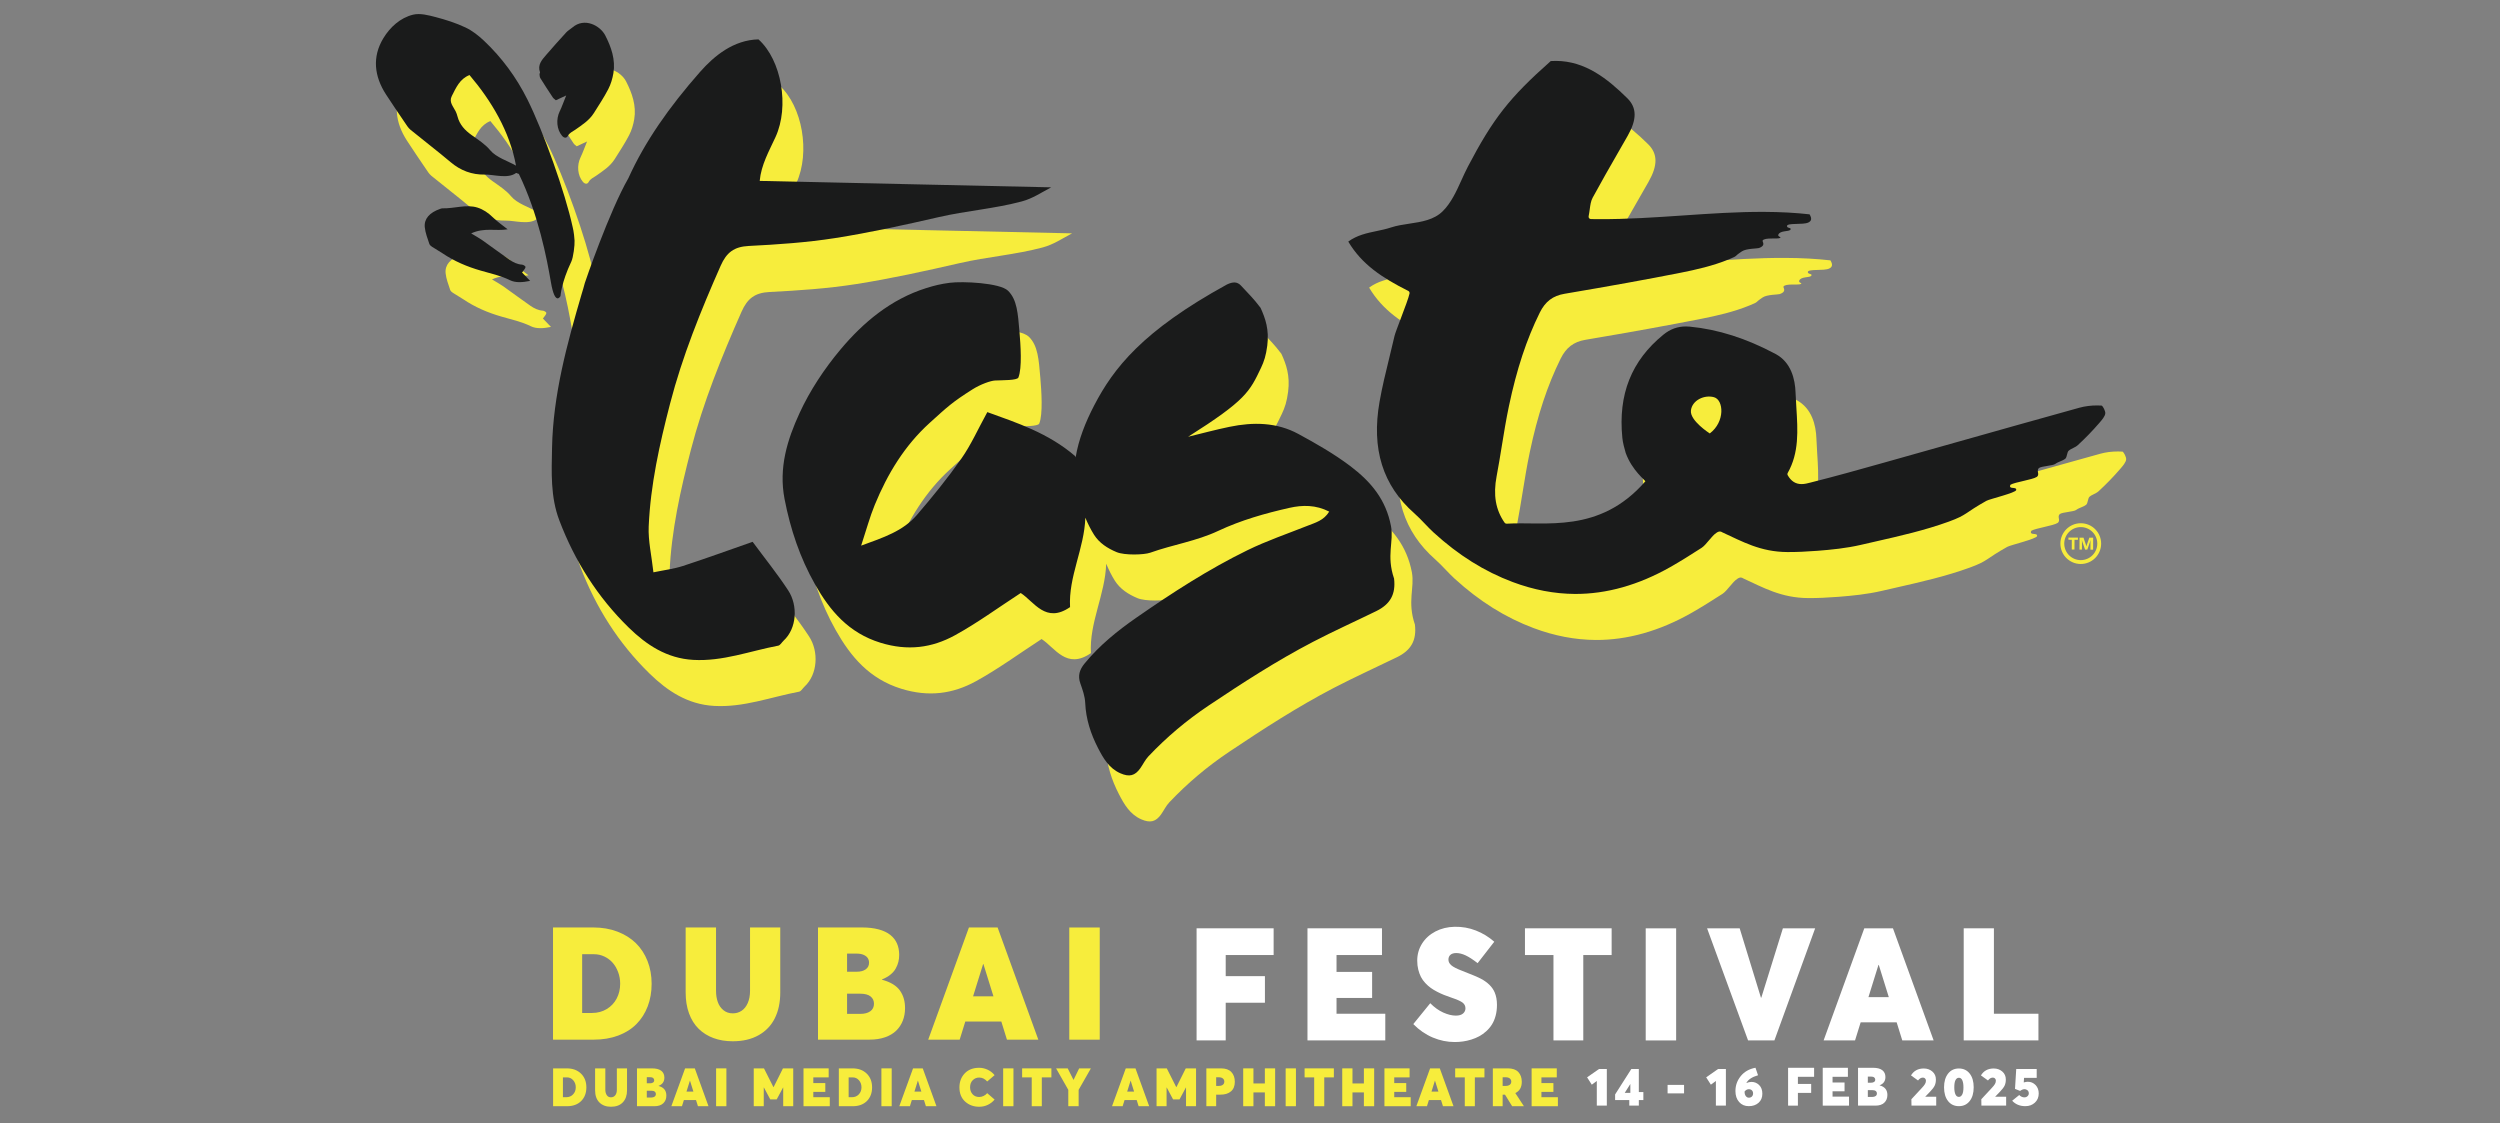 <?xml version="1.0" encoding="UTF-8" standalone="no"?>
<!DOCTYPE svg PUBLIC "-//W3C//DTD SVG 1.1//EN" "http://www.w3.org/Graphics/SVG/1.1/DTD/svg11.dtd">
<svg width="100%" height="100%" viewBox="0 0 207 93" version="1.1" xmlns="http://www.w3.org/2000/svg" xmlns:xlink="http://www.w3.org/1999/xlink" xml:space="preserve" xmlns:serif="http://www.serif.com/" style="fill-rule:evenodd;clip-rule:evenodd;stroke-linejoin:round;stroke-miterlimit:2;">
    <rect x="0" y="0" width="207" height="93" fill="#808080" stroke="none"/>
    <g>
        <g transform="matrix(0.125,0,0,0.125,116.902,47.872)">
            <path d="M0,-3.971C-3.333,-21.319 -12.903,-33.16 -27.197,-43.928C-37.844,-51.948 -49.591,-58.639 -61.338,-65.024C-75.713,-72.832 -91.331,-73 -107.005,-69.754C-116.194,-67.854 -125.268,-65.39 -134.393,-63.179C-96.137,-87.375 -93.632,-93.01 -86.086,-108.874C-84.127,-112.992 -82.789,-116.999 -81.96,-123.563C-80.625,-134.109 -83.167,-141.485 -86.399,-148.576C-91.37,-155.137 -93.671,-157.121 -99.255,-163.187C-101.855,-166.011 -104.665,-165.905 -108.609,-164.079C-164.693,-133.294 -183.796,-108.558 -196.553,-84.059C-202.347,-72.931 -206.982,-61.324 -208.899,-49.524C-209.104,-50.067 -209.229,-50.38 -209.229,-50.38C-226.989,-65.625 -247.636,-72.367 -267.394,-79.505C-273.616,-68.181 -278.208,-57.791 -284.607,-48.669C-293.707,-35.691 -303.76,-23.32 -314.11,-11.296C-323.235,-0.691 -336.16,3.544 -350.978,8.946C-347.476,-1.659 -345.237,-10.098 -341.943,-18.1C-333.496,-38.605 -322.28,-57.232 -305.554,-72.388C-293.536,-83.276 -290.577,-86.102 -277.271,-94.538C-271.866,-97.967 -265.174,-100.298 -262.289,-100.438C-257.178,-100.69 -247.617,-100.447 -246.811,-102.434C-244.292,-108.636 -245.364,-124.199 -246.108,-132.819C-247.141,-144.798 -247.647,-153.998 -253.707,-159.926C-259.039,-165.144 -283.857,-166.28 -292.357,-165.16C-298.126,-164.399 -302.366,-163.397 -308.017,-161.612C-331.285,-154.267 -349.667,-138.895 -364.729,-120.896C-375.351,-108.202 -384.839,-93.922 -391.744,-78.929C-399.872,-61.27 -405.713,-42.655 -401.71,-21.949C-397.842,-1.939 -391.486,16.965 -381.609,34.444C-371.689,52.005 -359.341,66.746 -338.103,73.285C-320.12,78.821 -304.138,76.708 -288.822,68.305C-273.929,60.133 -260.125,49.978 -245.271,40.325C-236.427,46.004 -228.789,60.854 -212.594,49.659C-213.73,29.428 -203.111,10.813 -202.476,-9.575C-200.794,-5.555 -198.86,-1.657 -196.69,1.761C-193.262,7.163 -187.894,10.687 -181.736,13.248C-176.401,15.465 -163.526,15.058 -159.529,13.634C-144.337,8.218 -129.03,6.012 -114.456,-0.825C-99.28,-7.943 -83.433,-12.435 -67.292,-16.082C-58.688,-18.027 -49.823,-18.156 -40.931,-13.596C-44.553,-7.674 -50.103,-6.294 -55.262,-4.24C-68.57,1.053 -82.212,5.685 -95.048,11.955C-120.916,24.589 -145.067,40.255 -168.682,56.662C-181.274,65.408 -193.189,75.059 -202.999,87.052C-206.308,91.096 -207.595,95.116 -205.768,100.249C-204.287,104.414 -202.739,108.792 -202.554,113.133C-202.095,123.849 -198.871,133.696 -194.068,143.022C-190.592,149.767 -186.751,156.488 -179.178,159.773C-173.331,162.309 -169.614,161.436 -166.048,156.389C-164.223,153.806 -162.857,150.817 -160.713,148.552C-148.689,135.832 -135.417,124.653 -120.807,114.879C-98.342,99.846 -75.68,85.172 -51.696,72.685C-37.925,65.517 -23.746,59.138 -9.791,52.318C-0.417,47.733 3.233,41.097 2.029,30.766C-3.199,15.412 1.965,6.254 0,-3.971" style="fill:rgb(247,237,60);fill-rule:nonzero;"/>
        </g>
        <g transform="matrix(0.125,0,0,0.125,173.009,20.721)">
            <path d="M0,163.303C1.962,161.634 4.26,161.271 6.126,159.546C11.173,154.895 15.875,150.041 20.219,145.006L20.46,144.729C22.094,142.84 24.129,140.486 24.292,138.527C24.42,137.01 22.794,133.914 21.968,133.388C20.989,133.326 19.998,133.29 19.001,133.284C14.89,133.265 10.815,133.78 7.215,134.776C-20.144,142.359 -47.926,150.2 -74.795,157.785C-89.193,161.853 -103.593,165.916 -117.997,169.961L-123.396,171.481C-138.625,175.76 -154.371,180.191 -169.978,184.107L-171,184.372C-172.816,184.849 -174.876,185.392 -176.973,185.38C-180.866,185.361 -183.844,183.449 -186.069,179.531C-186.34,179.058 -186.34,178.476 -186.072,177.999C-178.47,164.565 -179.385,149.969 -180.356,134.513C-180.561,131.252 -180.773,127.882 -180.894,124.566C-181.202,116.04 -183.743,104.716 -194.119,99.191C-213.582,88.829 -232.145,82.909 -250.864,81.09C-251.731,81.006 -252.591,80.961 -253.422,80.956C-258.983,80.928 -263.901,82.719 -268.46,86.428C-289.592,103.63 -298.476,125.971 -295.618,154.73C-295.285,158.091 -294.331,161.444 -293.41,164.685C-289.153,176.55 -280.003,183.195 -280.395,183.575C-310.828,218.601 -346.964,210.028 -372.238,211.612C-372.275,211.617 -372.309,211.615 -372.345,211.615C-372.846,211.615 -373.319,211.368 -373.607,210.951C-379.574,202.395 -381.253,192.607 -378.892,180.149C-377.638,173.544 -376.538,166.782 -375.477,160.243C-374.061,151.528 -372.597,142.515 -370.741,133.718C-365.58,109.208 -359.078,89.521 -350.284,71.75C-346.676,64.47 -341.66,60.644 -334.014,59.345C-302.884,54.067 -279.119,49.759 -256.954,45.376C-247.088,43.425 -235.587,40.848 -225.086,36.521C-218.394,33.763 -222.485,35.216 -216.403,31.202C-213.484,29.277 -206.266,29.414 -205.144,29.028C-200.142,27.309 -203.145,24.732 -202.678,24.032C-201.228,21.87 -192.991,23.223 -191.208,22.372C-189.811,21.705 -192.865,21.602 -192.296,20.169C-191.132,17.225 -185.263,18.33 -184.264,16.847C-183.284,15.397 -186.715,16.058 -186.578,14.378C-186.114,12.181 -175.99,13.822 -172.413,12.111C-171.431,11.641 -170.832,11.031 -170.636,10.291C-170.39,9.357 -170.723,8.122 -171.604,6.693C-180.896,5.654 -190.69,5.122 -201.505,5.069C-219.312,4.98 -237.639,6.234 -255.364,7.443C-273.641,8.694 -292.537,9.984 -311.466,9.892C-313.128,9.883 -314.791,9.864 -316.456,9.832C-316.915,9.824 -317.349,9.615 -317.637,9.253C-317.926,8.898 -318.041,8.428 -317.951,7.977C-317.612,6.292 -317.405,4.761 -317.204,3.286C-316.806,0.372 -316.462,-2.143 -315.278,-4.33C-309.733,-14.565 -303.841,-24.823 -298.143,-34.743C-296.127,-38.253 -294.112,-41.759 -292.108,-45.275C-285.861,-56.23 -285.942,-63.935 -292.372,-70.258C-305.347,-83.018 -320.042,-94.841 -339.542,-94.939C-340.692,-94.944 -341.865,-94.908 -343.035,-94.836C-370.399,-70.613 -381.24,-56.773 -397.994,-24.764C-399.472,-21.937 -400.849,-18.892 -402.184,-15.951C-405.542,-8.537 -409.016,-0.868 -414.622,4.666C-420.466,10.438 -428.712,11.674 -436.689,12.875C-440.806,13.493 -445.066,14.132 -448.858,15.394C-451.968,16.43 -455.246,17.118 -458.419,17.779C-464.782,19.109 -471.351,20.483 -477.164,24.748C-468.241,39.792 -454.79,48.724 -437.411,57.425C-436.792,57.736 -436.451,58.422 -436.583,59.105C-437.089,61.747 -439.793,68.881 -442.407,75.781C-444.26,80.676 -446.177,85.734 -446.51,87.2C-447.61,92.017 -448.805,96.896 -449.961,101.612C-452.301,111.164 -454.722,121.042 -456.443,130.849C-461.927,162.088 -454.364,186.287 -433.322,204.824C-430.906,206.951 -428.662,209.303 -426.49,211.575C-424.583,213.571 -422.613,215.637 -420.567,217.506C-404.109,232.52 -386.989,243.24 -368.225,250.273C-354.479,255.432 -340.608,258.079 -326.997,258.147C-306.167,258.247 -284.955,252.28 -263.951,240.402C-256.926,236.43 -250.24,232.161 -243.161,227.641C-239.948,225.589 -236.519,219.675 -233.23,217.626C-232.979,217.47 -231.271,216.023 -229.401,217.338C-216.157,223.401 -204.203,230.311 -186.295,230.398C-180.326,230.429 -173.969,230.163 -166.292,229.564C-157.083,228.845 -147.24,227.87 -137.659,225.649C-134.471,224.907 -131.275,224.182 -128.078,223.454C-111.87,219.771 -95.11,215.964 -79.397,210.248C-66.922,205.711 -69.013,204.586 -54.442,196.455C-52.267,195.24 -35.009,191.18 -34.721,189.319C-34.32,186.735 -40.15,189.29 -38.519,185.809C-35.619,184.093 -23.937,182.464 -21.168,180.658C-18.672,179.03 -21.854,176.34 -19.461,174.638C-17.866,173.502 -10.393,173.197 -8.842,172.027C-6.81,170.495 -4.106,170.115 -2.158,168.531C-1.058,167.632 -1.072,164.215 0,163.303M-237.695,151.838C-237.695,151.838 -250.993,143.394 -250.192,136.613C-249.392,129.83 -241.25,126.03 -234.865,127.84C-228.484,129.649 -227.434,144.057 -237.695,151.838" style="fill:rgb(247,237,60);fill-rule:nonzero;"/>
        </g>
        <g transform="matrix(0.125,0,0,0.125,64.045,16.987)">
            <path d="M0,253.492C-16.276,259.171 -31.161,264.612 -46.224,269.502C-52.295,271.474 -58.758,272.242 -65.716,273.7C-66.975,262.339 -69.251,252.804 -68.848,243.38C-67.675,215.74 -61.629,188.778 -54.725,162.104C-46.554,130.539 -34.332,100.405 -21.168,70.599C-17.286,61.805 -12.273,58.002 -2.586,57.517C16.555,56.56 35.784,55.251 54.696,52.284C77.784,48.656 100.679,43.596 123.477,38.362C141.602,34.203 160.184,32.856 178.276,28.02C185.478,26.092 191.115,22.179 197.776,18.682C133.701,17.266 69.628,15.853 4.683,14.42C5.659,3.767 10.896,-5.349 15.159,-14.624C24.479,-34.894 19.156,-65.607 3.871,-79.326C-12.542,-78.941 -25.291,-68.615 -34.914,-57.68C-55.292,-34.516 -71.316,-11.713 -82.333,12.693C-94.855,34.357 -111.008,81.409 -111.17,82.097C-111.741,84.524 -112.547,86.895 -113.247,89.294C-123.001,122.62 -132.173,156.123 -132.867,191.124C-133.186,207.276 -134.003,223.61 -128.039,239.309C-117.775,266.336 -102.62,290.278 -82.002,310.363C-70.326,321.743 -56.919,330.7 -39.344,331.702C-19.732,332.818 -1.733,325.802 16.956,322.278C18.305,322.023 19.31,320.069 20.519,318.956C29.279,310.884 30.13,295.738 23.592,285.726C16.398,274.724 8.091,264.447 0,253.492" style="fill:rgb(247,237,60);fill-rule:nonzero;"/>
        </g>
        <g transform="matrix(0.125,0,0,0.125,48.136,5.766)">
            <path d="M0,180.458C0,180.458 0.518,171.595 7.193,157.592C8.486,154.876 9.494,146.709 9.315,143.729C8.982,138.086 8.061,134.794 8.061,134.794C3.166,112.011 -11.503,71.049 -21.91,50.248C-29.24,35.593 -38.785,22.592 -50.66,11.371C-54.321,7.914 -58.486,4.643 -63,2.523C-69.259,-0.413 -75.962,-2.567 -82.668,-4.317C-87.511,-5.579 -93.005,-7.04 -97.606,-5.93C-106.157,-3.866 -112.914,2.411 -117.308,9.627C-124.84,22.001 -123.407,34.887 -115.55,46.979C-111.514,53.189 -107.349,59.313 -103.185,65.44C-102.018,67.158 -100.903,69.045 -99.333,70.333C-90.55,77.54 -81.485,84.405 -72.813,91.741C-66.169,97.358 -58.702,100.169 -50.112,100.001C-44.287,99.889 -34.958,102.996 -29.5,98.99C-29.111,98.705 -28.722,99.371 -27.594,99.531C-14.588,126.406 -9.035,155.635 -6.334,171.373C-3.568,187.498 0,180.458 0,180.458M-46.546,83.891C-49.86,79.868 -54.559,76.91 -58.886,73.823C-63.345,70.641 -66.838,66.918 -68.229,61.485C-68.515,60.371 -68.893,59.26 -69.388,58.225C-70.938,54.972 -74.073,52.03 -72.007,47.991C-69.206,42.52 -66.782,36.622 -60.269,34.072C-45.771,51.121 -33.637,71.413 -29.47,94.059C-34.698,91.087 -42.65,88.618 -46.546,83.891" style="fill:rgb(247,237,60);fill-rule:nonzero;"/>
        </g>
        <g transform="matrix(0.125,0,0,0.125,46.398,10.534)">
            <path d="M0,-4.575C0.081,-3.707 0.115,-2.717 0.551,-2.016C3.224,2.277 5.978,6.529 8.78,10.74C9.27,11.48 10.106,11.981 10.832,12.633C12.97,11.64 14.923,10.73 17.672,9.45C16.009,13.557 14.862,16.879 13.345,20.025C10.832,25.228 11.372,31.948 14.904,36.147C16.194,37.681 17.846,37.938 18.75,36.259C19.892,34.131 21.856,33.432 23.586,32.217C28.154,29.012 32.932,25.984 35.997,21.128C39.299,15.894 42.722,10.707 45.566,5.227C47.248,1.981 48.34,-1.722 48.941,-5.345C50.431,-14.299 47.495,-22.625 43.545,-30.325C40.248,-36.754 29.819,-42.513 21.75,-35.558C20.46,-34.445 18.89,-33.616 17.753,-32.377C13.219,-27.436 8.741,-22.446 4.369,-17.363C1.573,-14.116 -1.444,-10.847 0.316,-5.913C0.445,-5.554 -0.042,-5.012 0,-4.575" style="fill:rgb(247,237,60);fill-rule:nonzero;"/>
        </g>
        <g transform="matrix(0.125,0,0,0.125,45.239,22.018)">
            <path d="M0,31.268C0.087,30.655 -1.399,29.706 -2.357,29.639C-5.553,29.415 -8.156,28.066 -10.538,26.42C-16.617,22.222 -22.509,17.766 -28.549,13.509C-30.754,11.958 -33.159,10.673 -36.005,8.944C-27.183,4.874 -19.831,7.553 -11.836,6.246C-15.198,3.556 -18.719,1.155 -21.739,-1.795C-24.687,-4.675 -27.975,-6.946 -31.936,-8.185C-39.21,-10.463 -47.428,-7.416 -55.077,-7.657C-55.561,-7.67 -56.11,-7.441 -56.619,-7.264C-63.533,-4.877 -67.294,-0.715 -66.734,4.861C-66.345,8.714 -64.882,12.252 -63.729,15.846C-63.451,16.711 -62.601,17.374 -61.836,17.881C-59.611,19.347 -57.238,20.607 -55.029,22.099C-47.291,27.332 -38.673,31.022 -29.515,33.636C-23.019,35.489 -16.399,36.95 -10.375,39.914C-6.687,41.731 -2.169,41.467 3.056,40.41C0.829,38.092 -0.871,36.323 -2.287,34.851C-1.333,33.456 -0.151,32.334 0,31.268" style="fill:rgb(247,237,60);fill-rule:nonzero;"/>
        </g>
        <g transform="matrix(0.125,0,0,0.125,172.296,46.701)">
            <path d="M0,-27.019C-7.472,-27.057 -13.53,-21.032 -13.565,-13.587C-13.604,-6.135 -7.603,-0.075 -0.17,-0.019C7.338,0.038 13.393,-6.028 13.431,-13.454C13.47,-20.846 7.51,-26.981 0,-27.019M-0.126,-2.579C-6.203,-2.617 -11.039,-7.577 -11.009,-13.577C-10.979,-19.549 -6.124,-24.493 -0.011,-24.459C6.047,-24.429 10.905,-19.503 10.872,-13.464C10.839,-7.39 5.894,-2.551 -0.126,-2.579" style="fill:rgb(247,237,60);fill-rule:nonzero;"/>
        </g>
        <g transform="matrix(0.125,0,0,0.125,172.998,45.506)">
            <path d="M0,-7.88C-0.005,-7.877 -0.008,-7.871 -0.024,-7.858C-0.044,-7.806 -0.068,-7.743 -0.09,-7.68C-0.46,-6.625 -0.83,-5.57 -1.2,-4.515C-1.354,-4.079 -1.512,-3.644 -1.658,-3.205C-1.759,-2.899 -1.841,-2.583 -1.932,-2.272C-1.94,-2.241 -1.942,-2.214 -1.954,-2.189C-1.964,-2.159 -1.951,-2.117 -2.005,-2.104C-2.014,-2.132 -2.025,-2.156 -2.027,-2.184C-2.088,-2.545 -2.181,-2.896 -2.299,-3.241C-2.501,-3.841 -2.707,-4.442 -2.91,-5.041C-3.214,-5.943 -3.521,-6.847 -3.828,-7.748C-3.844,-7.801 -3.852,-7.86 -3.904,-7.901C-3.904,-7.901 -3.956,-7.91 -3.984,-7.91C-4.784,-7.913 -5.584,-7.918 -6.384,-7.921C-6.414,-7.921 -6.447,-7.913 -6.491,-7.907C-6.491,-7.825 -6.496,-7.754 -6.496,-7.68C-6.507,-5.203 -6.521,-2.724 -6.532,-0.246C-6.532,-0.202 -6.535,-0.156 -6.532,-0.109C-6.529,-0.079 -6.521,-0.046 -6.516,-0.008C-5.989,-0.005 -5.472,-0.003 -4.932,0C-4.929,-0.082 -4.923,-0.143 -4.923,-0.205C-4.918,-1.633 -4.91,-3.058 -4.904,-4.485C-4.901,-4.663 -4.904,-4.841 -4.91,-5.017C-4.923,-5.428 -4.943,-5.839 -4.959,-6.25C-4.959,-6.282 -4.962,-6.318 -4.959,-6.351C-4.959,-6.37 -4.965,-6.401 -4.916,-6.395C-4.896,-6.302 -4.874,-6.2 -4.855,-6.102C-4.795,-5.812 -4.746,-5.518 -4.647,-5.238C-4.466,-4.727 -4.288,-4.214 -4.11,-3.701C-3.702,-2.531 -3.293,-1.364 -2.888,-0.197C-2.863,-0.126 -2.835,-0.06 -2.811,0.003C-2.641,0.022 -1.499,0.025 -1.356,0.009C-1.342,-0.025 -1.323,-0.06 -1.31,-0.096C-1.247,-0.279 -1.181,-0.463 -1.115,-0.647C-0.633,-2.027 -0.145,-3.411 0.337,-4.797C0.447,-5.115 0.57,-5.428 0.647,-5.756C0.688,-5.94 0.726,-6.126 0.765,-6.31C0.773,-6.337 0.773,-6.367 0.819,-6.37C0.819,-6.334 0.822,-6.302 0.819,-6.272C0.781,-5.765 0.756,-5.255 0.753,-4.748C0.748,-3.235 0.74,-1.723 0.732,-0.211C0.732,-0.164 0.729,-0.117 0.732,-0.071C0.734,-0.041 0.746,-0.008 0.751,0.025C0.787,0.027 0.844,0.033 0.844,0.033C1.356,0.036 1.872,0.039 2.384,0.041C2.384,0.041 2.45,0.03 2.491,0.022C2.491,-0.052 2.491,-0.12 2.494,-0.189C2.504,-2.671 2.518,-5.153 2.529,-7.639C2.529,-7.683 2.532,-7.73 2.529,-7.776C2.526,-7.806 2.516,-7.836 2.507,-7.871C2.472,-7.874 2.414,-7.877 2.414,-7.877C1.614,-7.88 0.816,-7.883 0.011,-7.886L0,-7.88Z" style="fill:rgb(247,237,60);fill-rule:nonzero;"/>
        </g>
        <g transform="matrix(0.125,0,0,0.125,172.024,45.499)">
            <path d="M0,-7.874C-1.946,-7.882 -3.891,-7.894 -5.839,-7.904L-5.957,-7.904C-5.99,-7.901 -6.022,-7.894 -6.053,-7.891C-6.058,-7.863 -6.066,-7.847 -6.066,-7.83C-6.069,-7.397 -6.072,-6.962 -6.072,-6.531C-6.072,-6.507 -6.061,-6.487 -6.053,-6.46C-5.987,-6.457 -5.924,-6.455 -5.864,-6.455C-5.253,-6.452 -4.642,-6.449 -4.031,-6.446C-3.97,-6.446 -3.905,-6.46 -3.847,-6.425C-3.817,-6.358 -3.831,-6.287 -3.831,-6.222C-3.833,-5.474 -3.836,-4.726 -3.842,-3.978C-3.847,-2.718 -3.853,-1.457 -3.858,-0.196C-3.858,-0.128 -3.872,-0.057 -3.842,0.009C-3.825,0.015 -3.795,0.022 -3.795,0.022C-3.239,0.025 -2.688,0.028 -2.118,0.03C-2.118,0.03 -2.102,0.022 -2.08,0.017C-2.055,-0.049 -2.066,-0.117 -2.066,-0.186C-2.055,-2.178 -2.044,-4.167 -2.036,-6.159C-2.036,-6.217 -2.036,-6.273 -2.033,-6.329C-2.031,-6.361 -2.022,-6.392 -2.014,-6.43C-1.943,-6.433 -1.88,-6.436 -1.819,-6.436C-1.203,-6.433 -0.586,-6.43 0.03,-6.425C0.09,-6.425 0.153,-6.414 0.227,-6.452C0.225,-6.918 0.235,-7.384 0.227,-7.874L0,-7.874Z" style="fill:rgb(247,237,60);fill-rule:nonzero;"/>
        </g>
        <g transform="matrix(0.125,0,0,0.125,115.175,44.061)">
            <path d="M0,-3.971C-3.333,-21.319 -12.903,-33.161 -27.197,-43.928C-37.844,-51.948 -49.591,-58.64 -61.338,-65.024C-75.713,-72.832 -91.331,-73 -107.005,-69.754C-116.194,-67.854 -125.268,-65.391 -134.393,-63.179C-96.137,-87.376 -93.632,-93.01 -86.086,-108.874C-84.127,-112.992 -82.789,-116.999 -81.96,-123.563C-80.625,-134.11 -83.167,-141.485 -86.399,-148.576C-91.37,-155.138 -93.671,-157.122 -99.255,-163.187C-101.855,-166.011 -104.665,-165.905 -108.609,-164.08C-164.693,-133.295 -183.796,-108.558 -196.553,-84.059C-202.347,-72.931 -206.982,-61.324 -208.899,-49.524C-209.104,-50.067 -209.229,-50.38 -209.229,-50.38C-226.989,-65.625 -247.636,-72.368 -267.394,-79.505C-273.616,-68.181 -278.208,-57.791 -284.607,-48.67C-293.706,-35.692 -303.76,-23.32 -314.11,-11.296C-323.235,-0.691 -336.16,3.544 -350.978,8.946C-347.476,-1.659 -345.237,-10.098 -341.943,-18.1C-333.496,-38.605 -322.28,-57.232 -305.554,-72.388C-293.536,-83.276 -290.577,-86.103 -277.271,-94.538C-271.866,-97.967 -265.174,-100.298 -262.289,-100.439C-257.178,-100.691 -247.617,-100.447 -246.811,-102.434C-244.292,-108.636 -245.363,-124.199 -246.108,-132.819C-247.141,-144.798 -247.647,-153.998 -253.707,-159.926C-259.039,-165.144 -283.857,-166.28 -292.357,-165.16C-298.126,-164.399 -302.366,-163.397 -308.017,-161.612C-331.285,-154.267 -349.667,-138.896 -364.729,-120.896C-375.351,-108.202 -384.839,-93.922 -391.744,-78.929C-399.872,-61.271 -405.713,-42.655 -401.71,-21.949C-397.842,-1.939 -391.486,16.965 -381.609,34.444C-371.689,52.005 -359.341,66.746 -338.103,73.284C-320.12,78.821 -304.138,76.708 -288.822,68.305C-273.929,60.133 -260.125,49.978 -245.271,40.324C-236.427,46.004 -228.789,60.854 -212.594,49.659C-213.73,29.428 -203.111,10.812 -202.476,-9.575C-200.793,-5.555 -198.86,-1.657 -196.69,1.761C-193.262,7.163 -187.894,10.686 -181.736,13.248C-176.401,15.465 -163.526,15.058 -159.529,13.633C-144.337,8.218 -129.03,6.012 -114.456,-0.825C-99.28,-7.943 -83.433,-12.435 -67.292,-16.082C-58.688,-18.028 -49.823,-18.157 -40.931,-13.597C-44.553,-7.674 -50.103,-6.294 -55.262,-4.24C-68.57,1.052 -82.212,5.685 -95.048,11.955C-120.916,24.589 -145.067,40.255 -168.682,56.662C-181.274,65.408 -193.189,75.058 -202.999,87.052C-206.308,91.096 -207.595,95.116 -205.768,100.249C-204.287,104.414 -202.739,108.792 -202.554,113.133C-202.095,123.849 -198.871,133.696 -194.068,143.022C-190.592,149.767 -186.751,156.487 -179.178,159.773C-173.331,162.309 -169.614,161.436 -166.048,156.389C-164.223,153.806 -162.857,150.817 -160.713,148.552C-148.689,135.832 -135.417,124.653 -120.807,114.879C-98.342,99.846 -75.68,85.172 -51.696,72.685C-37.925,65.517 -23.746,59.138 -9.791,52.318C-0.417,47.733 3.233,41.096 2.029,30.766C-3.199,15.411 1.965,6.254 0,-3.971" style="fill:rgb(26,27,27);fill-rule:nonzero;"/>
        </g>
        <g transform="matrix(0.125,0,0,0.125,171.282,16.91)">
            <path d="M0,163.302C1.962,161.634 4.26,161.271 6.126,159.546C11.173,154.895 15.875,150.041 20.219,145.006L20.46,144.729C22.094,142.839 24.129,140.486 24.292,138.527C24.42,137.009 22.794,133.913 21.968,133.388C20.989,133.326 19.998,133.289 19.001,133.284C14.89,133.265 10.815,133.78 7.215,134.776C-20.144,142.358 -47.926,150.2 -74.795,157.785C-89.193,161.853 -103.593,165.916 -117.997,169.961L-123.396,171.481C-138.625,175.76 -154.371,180.191 -169.978,184.107L-171,184.372C-172.816,184.848 -174.876,185.391 -176.973,185.38C-180.866,185.361 -183.844,183.448 -186.069,179.531C-186.34,179.058 -186.34,178.475 -186.072,177.999C-178.47,164.565 -179.385,149.968 -180.356,134.513C-180.561,131.252 -180.773,127.882 -180.894,124.566C-181.202,116.04 -183.743,104.715 -194.119,99.191C-213.582,88.829 -232.145,82.909 -250.864,81.09C-251.731,81.006 -252.59,80.961 -253.422,80.955C-258.983,80.928 -263.901,82.719 -268.46,86.427C-289.592,103.629 -298.476,125.971 -295.618,154.73C-295.285,158.091 -294.331,161.444 -293.41,164.685C-289.153,176.55 -280.003,183.195 -280.395,183.574C-310.828,218.601 -346.964,210.028 -372.238,211.612C-372.275,211.617 -372.309,211.615 -372.345,211.615C-372.846,211.615 -373.319,211.368 -373.607,210.951C-379.574,202.395 -381.253,192.607 -378.892,180.149C-377.638,173.543 -376.538,166.781 -375.477,160.243C-374.061,151.528 -372.597,142.515 -370.741,133.718C-365.58,109.208 -359.078,89.521 -350.284,71.75C-346.676,64.47 -341.66,60.644 -334.014,59.345C-302.884,54.067 -279.119,49.759 -256.954,45.376C-247.088,43.425 -235.587,40.847 -225.086,36.52C-218.394,33.763 -222.485,35.216 -216.403,31.202C-213.484,29.277 -206.266,29.413 -205.144,29.028C-200.142,27.309 -203.145,24.731 -202.678,24.031C-201.228,21.87 -192.991,23.223 -191.208,22.371C-189.811,21.705 -192.865,21.602 -192.296,20.169C-191.132,17.225 -185.263,18.33 -184.264,16.847C-183.284,15.397 -186.715,16.057 -186.578,14.378C-186.114,12.181 -175.99,13.821 -172.413,12.111C-171.431,11.641 -170.832,11.031 -170.636,10.291C-170.39,9.357 -170.723,8.122 -171.604,6.693C-180.896,5.654 -190.69,5.122 -201.505,5.069C-219.312,4.979 -237.639,6.233 -255.364,7.443C-273.641,8.694 -292.537,9.984 -311.466,9.891C-313.128,9.883 -314.791,9.864 -316.456,9.832C-316.915,9.824 -317.349,9.615 -317.637,9.253C-317.926,8.898 -318.04,8.427 -317.951,7.977C-317.612,6.292 -317.405,4.761 -317.204,3.286C-316.806,0.372 -316.462,-2.144 -315.278,-4.33C-309.733,-14.565 -303.841,-24.824 -298.143,-34.743C-296.127,-38.253 -294.112,-41.76 -292.108,-45.275C-285.861,-56.23 -285.942,-63.935 -292.372,-70.259C-305.347,-83.018 -320.042,-94.842 -339.542,-94.939C-340.692,-94.945 -341.865,-94.908 -343.035,-94.836C-370.399,-70.614 -381.24,-56.773 -397.994,-24.764C-399.472,-21.938 -400.849,-18.892 -402.184,-15.951C-405.542,-8.537 -409.016,-0.868 -414.622,4.665C-420.466,10.437 -428.712,11.674 -436.689,12.875C-440.806,13.493 -445.066,14.132 -448.858,15.394C-451.968,16.43 -455.246,17.118 -458.419,17.779C-464.781,19.108 -471.351,20.483 -477.164,24.748C-468.241,39.792 -454.79,48.723 -437.411,57.425C-436.792,57.736 -436.451,58.421 -436.583,59.105C-437.089,61.746 -439.793,68.881 -442.407,75.781C-444.26,80.676 -446.177,85.734 -446.51,87.2C-447.61,92.017 -448.805,96.896 -449.961,101.612C-452.301,111.164 -454.722,121.041 -456.443,130.849C-461.927,162.087 -454.364,186.287 -433.322,204.824C-430.906,206.951 -428.662,209.302 -426.49,211.575C-424.583,213.571 -422.613,215.636 -420.567,217.506C-404.109,232.52 -386.989,243.24 -368.225,250.273C-354.479,255.431 -340.608,258.079 -326.997,258.146C-306.167,258.247 -284.955,252.28 -263.951,240.401C-256.926,236.429 -250.239,232.161 -243.161,227.641C-239.948,225.589 -236.519,219.675 -233.23,217.626C-232.979,217.47 -231.271,216.023 -229.401,217.338C-216.157,223.401 -204.203,230.311 -186.295,230.398C-180.326,230.429 -173.969,230.162 -166.292,229.564C-157.083,228.844 -147.24,227.87 -137.659,225.648C-134.471,224.906 -131.274,224.182 -128.078,223.453C-111.87,219.771 -95.11,215.964 -79.397,210.248C-66.922,205.711 -69.013,204.586 -54.442,196.455C-52.267,195.24 -35.009,191.18 -34.721,189.319C-34.32,186.735 -40.15,189.29 -38.519,185.809C-35.619,184.093 -23.937,182.464 -21.168,180.658C-18.672,179.03 -21.854,176.34 -19.461,174.638C-17.866,173.501 -10.393,173.197 -8.842,172.027C-6.81,170.495 -4.106,170.114 -2.158,168.531C-1.058,167.632 -1.072,164.215 0,163.302M-237.695,151.838C-237.695,151.838 -250.993,143.394 -250.192,136.612C-249.392,129.83 -241.25,126.03 -234.865,127.84C-228.483,129.649 -227.434,144.057 -237.695,151.838" style="fill:rgb(26,27,27);fill-rule:nonzero;"/>
        </g>
        <g transform="matrix(0.125,0,0,0.125,62.318,13.176)">
            <path d="M0,253.492C-16.276,259.171 -31.161,264.612 -46.224,269.502C-52.295,271.474 -58.758,272.241 -65.716,273.7C-66.975,262.339 -69.251,252.804 -68.848,243.379C-67.675,215.74 -61.629,188.778 -54.725,162.104C-46.554,130.538 -34.332,100.405 -21.168,70.599C-17.286,61.805 -12.273,58.002 -2.586,57.517C16.555,56.56 35.784,55.251 54.696,52.284C77.784,48.656 100.679,43.596 123.477,38.362C141.602,34.203 160.184,32.856 178.276,28.019C185.478,26.092 191.115,22.179 197.776,18.682C133.701,17.266 69.628,15.853 4.683,14.42C5.659,3.767 10.896,-5.349 15.159,-14.624C24.479,-34.894 19.156,-65.607 3.871,-79.326C-12.542,-78.941 -25.291,-68.615 -34.914,-57.68C-55.292,-34.516 -71.316,-11.713 -82.333,12.693C-94.855,34.356 -111.008,81.409 -111.17,82.097C-111.741,84.524 -112.547,86.895 -113.247,89.294C-123.001,122.62 -132.173,156.123 -132.867,191.124C-133.186,207.276 -134.003,223.61 -128.039,239.309C-117.775,266.336 -102.619,290.277 -82.002,310.362C-70.326,321.743 -56.919,330.699 -39.344,331.702C-19.732,332.818 -1.733,325.802 16.956,322.277C18.305,322.023 19.31,320.069 20.519,318.955C29.279,310.884 30.13,295.738 23.592,285.726C16.398,274.724 8.091,264.446 0,253.492" style="fill:rgb(26,27,27);fill-rule:nonzero;"/>
        </g>
        <g transform="matrix(0.125,0,0,0.125,46.409,1.955)">
            <path d="M0,180.46C0,180.46 0.518,171.596 7.193,157.593C8.486,154.878 9.494,146.711 9.315,143.731C8.982,138.088 8.061,134.796 8.061,134.796C3.166,112.013 -11.503,71.051 -21.91,50.249C-29.24,35.594 -38.785,22.594 -50.66,11.372C-54.321,7.916 -58.486,4.644 -63,2.525C-69.259,-0.411 -75.962,-2.566 -82.668,-4.315C-87.511,-5.578 -93.005,-7.039 -97.606,-5.928C-106.157,-3.865 -112.914,2.413 -117.308,9.629C-124.84,22.003 -123.407,34.889 -115.55,46.981C-111.514,53.191 -107.349,59.315 -103.185,65.441C-102.018,67.16 -100.903,69.047 -99.333,70.334C-90.55,77.541 -81.485,84.407 -72.813,91.743C-66.169,97.36 -58.702,100.171 -50.112,100.003C-44.287,99.891 -34.958,102.997 -29.5,98.992C-29.111,98.707 -28.722,99.373 -27.594,99.532C-14.588,126.407 -9.035,155.637 -6.334,171.375C-3.568,187.499 0,180.46 0,180.46M-46.546,83.893C-49.86,79.87 -54.559,76.912 -58.886,73.824C-63.345,70.643 -66.838,66.92 -68.229,61.487C-68.515,60.373 -68.892,59.262 -69.388,58.227C-70.938,54.974 -74.073,52.032 -72.007,47.993C-69.206,42.522 -66.782,36.624 -60.269,34.074C-45.771,51.123 -33.637,71.415 -29.47,94.061C-34.698,91.088 -42.65,88.619 -46.546,83.893" style="fill:rgb(26,27,27);fill-rule:nonzero;"/>
        </g>
        <g transform="matrix(0.125,0,0,0.125,44.672,6.723)">
            <path d="M0,-4.574C0.081,-3.706 0.115,-2.716 0.551,-2.015C3.224,2.278 5.978,6.53 8.78,10.741C9.27,11.481 10.106,11.982 10.832,12.634C12.97,11.64 14.923,10.731 17.672,9.451C16.01,13.558 14.862,16.88 13.345,20.026C10.832,25.229 11.372,31.949 14.904,36.148C16.194,37.681 17.846,37.939 18.75,36.259C19.892,34.132 21.856,33.433 23.586,32.218C28.154,29.013 32.932,25.985 35.997,21.128C39.299,15.895 42.722,10.708 45.566,5.228C47.248,1.981 48.34,-1.721 48.941,-5.344C50.431,-14.298 47.495,-22.624 43.545,-30.324C40.248,-36.753 29.819,-42.513 21.75,-35.558C20.46,-34.444 18.89,-33.615 17.753,-32.376C13.219,-27.435 8.741,-22.445 4.369,-17.362C1.573,-14.115 -1.444,-10.846 0.316,-5.912C0.445,-5.553 -0.042,-5.011 0,-4.574" style="fill:rgb(26,27,27);fill-rule:nonzero;"/>
        </g>
        <g transform="matrix(0.125,0,0,0.125,43.513,18.207)">
            <path d="M0,31.269C0.087,30.656 -1.399,29.707 -2.357,29.64C-5.553,29.416 -8.156,28.067 -10.538,26.421C-16.617,22.223 -22.509,17.767 -28.549,13.51C-30.754,11.959 -33.159,10.674 -36.005,8.945C-27.183,4.875 -19.831,7.554 -11.836,6.247C-15.198,3.557 -18.719,1.156 -21.739,-1.794C-24.687,-4.674 -27.975,-6.945 -31.936,-8.184C-39.21,-10.462 -47.428,-7.415 -55.077,-7.656C-55.561,-7.669 -56.11,-7.44 -56.619,-7.263C-63.533,-4.877 -67.294,-0.714 -66.734,4.861C-66.345,8.715 -64.881,12.253 -63.729,15.847C-63.451,16.711 -62.601,17.375 -61.836,17.881C-59.611,19.348 -57.238,20.608 -55.029,22.1C-47.291,27.333 -38.672,31.023 -29.515,33.637C-23.018,35.49 -16.399,36.951 -10.375,39.915C-6.687,41.731 -2.169,41.468 3.056,40.411C0.829,38.092 -0.871,36.324 -2.287,34.852C-1.333,33.457 -0.151,32.335 0,31.269" style="fill:rgb(26,27,27);fill-rule:nonzero;"/>
        </g>
        <g transform="matrix(0.125,0,0,0.125,-15.22,-29.221)">
            <path d="M488.141,966.527L488.141,941.46L497.179,941.46C501.11,941.46 504.258,942.619 506.624,944.937C508.989,947.256 510.172,950.286 510.172,954.029C510.172,957.771 509.025,960.79 506.73,963.085C504.435,965.38 501.287,966.527 497.285,966.527L488.141,966.527ZM494.637,960.56L496.826,960.56C498.686,960.56 500.204,959.931 501.381,958.672C502.558,957.412 503.146,955.865 503.146,954.029C503.146,952.169 502.587,950.604 501.469,949.333C500.351,948.062 498.968,947.426 497.32,947.426L494.637,947.426L494.637,960.56Z" style="fill:rgb(247,237,60);fill-rule:nonzero;"/>
        </g>
        <g transform="matrix(0.125,0,0,0.125,-15.22,-29.221)">
            <path d="M526.475,966.88C523.274,966.88 520.72,965.933 518.813,964.038C516.907,962.143 515.954,959.466 515.954,956.006L515.954,941.46L522.732,941.46L522.732,955.618C522.732,957.053 523.05,958.248 523.686,959.201C524.321,960.154 525.251,960.631 526.475,960.631C527.628,960.631 528.564,960.19 529.282,959.307C530,958.424 530.359,957.195 530.359,955.618L530.359,941.46L537.102,941.46L537.102,956.006C537.102,959.348 536.178,961.996 534.331,963.95C532.483,965.904 529.864,966.88 526.475,966.88Z" style="fill:rgb(247,237,60);fill-rule:nonzero;"/>
        </g>
        <g transform="matrix(0.125,0,0,0.125,-15.22,-29.221)">
            <path d="M557.995,953.111C561.431,954.005 563.15,956.124 563.15,959.466C563.15,961.584 562.467,963.291 561.102,964.585C559.737,965.88 557.771,966.527 555.206,966.527L543.696,966.527L543.696,941.46L553.546,941.46C556.347,941.46 558.43,941.995 559.795,943.066C561.161,944.137 561.843,945.638 561.843,947.568C561.843,950.251 560.56,952.075 557.995,953.04L557.995,953.111ZM550.192,947.285L550.192,951.345L552.381,951.345C553.205,951.345 553.864,951.169 554.358,950.816C554.853,950.463 555.1,949.969 555.1,949.333C555.1,948.721 554.864,948.227 554.394,947.85C553.923,947.474 553.228,947.285 552.31,947.285L550.192,947.285ZM553.158,960.772C554.076,960.772 554.811,960.572 555.365,960.172C555.918,959.772 556.194,959.207 556.194,958.477C556.194,957.795 555.941,957.253 555.435,956.853C554.929,956.453 554.158,956.253 553.123,956.253L550.192,956.253L550.192,960.772L553.158,960.772Z" style="fill:rgb(247,237,60);fill-rule:nonzero;"/>
        </g>
        <g transform="matrix(0.125,0,0,0.125,-15.22,-29.221)">
            <path d="M584.078,966.527L582.807,962.467L574.757,962.467L573.486,966.527L566.46,966.527L575.569,941.46L581.995,941.46L591.068,966.527L584.078,966.527ZM576.487,956.853L581.077,956.853L578.817,949.615L578.746,949.615L576.487,956.853Z" style="fill:rgb(247,237,60);fill-rule:nonzero;"/>
        </g>
        <g transform="matrix(0.125,0,0,0.125,-15.22,-29.221)">
            <rect x="596.108" y="941.46" width="6.814" height="25.068" style="fill:rgb(247,237,60);fill-rule:nonzero;"/>
        </g>
        <g transform="matrix(0.125,0,0,0.125,-15.22,-29.221)">
            <path d="M640.383,941.46L647.197,941.46L647.197,966.527L640.559,966.527L640.559,954.17L640.453,954.17L636.252,962.008L631.98,962.008L627.778,954.135L627.672,954.135L627.672,966.527L621.035,966.527L621.035,941.46L627.814,941.46L634.063,953.852L634.204,953.852L640.383,941.46Z" style="fill:rgb(247,237,60);fill-rule:nonzero;"/>
        </g>
        <g transform="matrix(0.125,0,0,0.125,-15.22,-29.221)">
            <path d="M654.002,966.527L654.002,941.46L670.667,941.46L670.667,947.426L660.499,947.426L660.499,951.204L668.443,951.204L668.443,957.03L660.499,957.03L660.499,960.56L671.408,960.56L671.408,966.527L654.002,966.527Z" style="fill:rgb(247,237,60);fill-rule:nonzero;"/>
        </g>
        <g transform="matrix(0.125,0,0,0.125,-15.22,-29.221)">
            <path d="M677.402,966.527L677.402,941.46L686.44,941.46C690.371,941.46 693.519,942.619 695.885,944.937C698.25,947.256 699.433,950.286 699.433,954.029C699.433,957.771 698.286,960.79 695.991,963.085C693.696,965.38 690.548,966.527 686.546,966.527L677.402,966.527ZM683.898,960.56L686.087,960.56C687.947,960.56 689.465,959.931 690.642,958.672C691.819,957.412 692.407,955.865 692.407,954.029C692.407,952.169 691.848,950.604 690.73,949.333C689.612,948.062 688.229,947.426 686.581,947.426L683.898,947.426L683.898,960.56Z" style="fill:rgb(247,237,60);fill-rule:nonzero;"/>
        </g>
        <g transform="matrix(0.125,0,0,0.125,-15.22,-29.221)">
            <rect x="705.603" y="941.46" width="6.814" height="25.068" style="fill:rgb(247,237,60);fill-rule:nonzero;"/>
        </g>
        <g transform="matrix(0.125,0,0,0.125,-15.22,-29.221)">
            <path d="M735.075,966.527L733.804,962.467L725.754,962.467L724.483,966.527L717.457,966.527L726.566,941.46L732.992,941.46L742.066,966.527L735.075,966.527ZM727.484,956.853L732.074,956.853L729.814,949.615L729.744,949.615L727.484,956.853Z" style="fill:rgb(247,237,60);fill-rule:nonzero;"/>
        </g>
        <g transform="matrix(0.125,0,0,0.125,-15.22,-29.221)">
            <path d="M770.382,966.88C766.686,966.88 763.579,965.739 761.061,963.456C758.542,961.172 757.283,958.03 757.283,954.029C757.283,950.333 758.454,947.25 760.796,944.778C763.138,942.307 766.333,941.071 770.382,941.071C772.218,941.071 774.042,941.477 775.854,942.289C777.667,943.101 779.244,944.319 780.585,945.944L775.678,950.145C774.148,948.403 772.382,947.532 770.382,947.532C768.734,947.532 767.316,948.109 766.127,949.262C764.939,950.416 764.344,952.005 764.344,954.029C764.344,955.818 764.892,957.33 765.986,958.566C767.081,959.801 768.546,960.419 770.382,960.419C771.37,960.419 772.347,960.184 773.312,959.713C774.277,959.242 775.066,958.63 775.678,957.877L780.585,962.114C779.432,963.526 777.973,964.674 776.207,965.556C774.442,966.439 772.5,966.88 770.382,966.88Z" style="fill:rgb(247,237,60);fill-rule:nonzero;"/>
        </g>
        <g transform="matrix(0.125,0,0,0.125,-15.22,-29.221)">
            <rect x="786.261" y="941.46" width="6.814" height="25.068" style="fill:rgb(247,237,60);fill-rule:nonzero;"/>
        </g>
        <g transform="matrix(0.125,0,0,0.125,-15.22,-29.221)">
            <path d="M805.176,966.527L805.176,947.426L798.821,947.426L798.821,941.46L818.204,941.46L818.204,947.426L811.849,947.426L811.849,966.527L805.176,966.527Z" style="fill:rgb(247,237,60);fill-rule:nonzero;"/>
        </g>
        <g transform="matrix(0.125,0,0,0.125,-15.22,-29.221)">
            <path d="M836.599,941.46L844.367,941.46L836.246,955.688L836.246,966.527L829.397,966.527L829.397,955.688L821.311,941.46L829.008,941.46L832.857,949.121L836.599,941.46Z" style="fill:rgb(247,237,60);fill-rule:nonzero;"/>
        </g>
        <g transform="matrix(0.125,0,0,0.125,-15.22,-29.221)">
            <path d="M875.984,966.527L874.713,962.467L866.663,962.467L865.392,966.527L858.366,966.527L867.475,941.46L873.901,941.46L882.974,966.527L875.984,966.527ZM868.393,956.853L872.983,956.853L870.723,949.615L870.652,949.615L868.393,956.853Z" style="fill:rgb(247,237,60);fill-rule:nonzero;"/>
        </g>
        <g transform="matrix(0.125,0,0,0.125,-15.22,-29.221)">
            <path d="M907.208,941.46L914.022,941.46L914.022,966.527L907.385,966.527L907.385,954.17L907.279,954.17L903.077,962.008L898.805,962.008L894.604,954.135L894.498,954.135L894.498,966.527L887.86,966.527L887.86,941.46L894.639,941.46L900.888,953.852L901.029,953.852L907.208,941.46Z" style="fill:rgb(247,237,60);fill-rule:nonzero;"/>
        </g>
        <g transform="matrix(0.125,0,0,0.125,-15.22,-29.221)">
            <path d="M920.85,966.527L920.85,941.46L930.594,941.46C933.607,941.46 935.878,942.266 937.408,943.878C938.938,945.49 939.703,947.65 939.703,950.357C939.703,953.134 938.856,955.247 937.161,956.694C935.467,958.142 933.136,958.866 930.171,958.866L927.346,958.866L927.346,966.527L920.85,966.527ZM927.346,953.075L929.111,953.075C930.218,953.075 931.1,952.828 931.759,952.334C932.418,951.84 932.748,951.134 932.748,950.216C932.748,949.392 932.436,948.709 931.812,948.168C931.189,947.627 930.288,947.356 929.111,947.356L927.346,947.356L927.346,953.075Z" style="fill:rgb(247,237,60);fill-rule:nonzero;"/>
        </g>
        <g transform="matrix(0.125,0,0,0.125,-15.22,-29.221)">
            <path d="M945.26,966.527L945.26,941.46L952.039,941.46L952.039,951.451L959.594,951.451L959.594,941.46L966.408,941.46L966.408,966.527L959.594,966.527L959.594,957.383L952.039,957.383L952.039,966.527L945.26,966.527Z" style="fill:rgb(247,237,60);fill-rule:nonzero;"/>
        </g>
        <g transform="matrix(0.125,0,0,0.125,-15.22,-29.221)">
            <rect x="973.377" y="941.46" width="6.814" height="25.068" style="fill:rgb(247,237,60);fill-rule:nonzero;"/>
        </g>
        <g transform="matrix(0.125,0,0,0.125,-15.22,-29.221)">
            <path d="M992.279,966.527L992.279,947.426L985.924,947.426L985.924,941.46L1005.31,941.46L1005.31,947.426L998.952,947.426L998.952,966.527L992.279,966.527Z" style="fill:rgb(247,237,60);fill-rule:nonzero;"/>
        </g>
        <g transform="matrix(0.125,0,0,0.125,-15.22,-29.221)">
            <path d="M1010.86,966.527L1010.86,941.46L1017.64,941.46L1017.64,951.451L1025.2,951.451L1025.2,941.46L1032.01,941.46L1032.01,966.527L1025.2,966.527L1025.2,957.383L1017.64,957.383L1017.64,966.527L1010.86,966.527Z" style="fill:rgb(247,237,60);fill-rule:nonzero;"/>
        </g>
        <g transform="matrix(0.125,0,0,0.125,-15.22,-29.221)">
            <path d="M1038.81,966.527L1038.81,941.46L1055.47,941.46L1055.47,947.426L1045.3,947.426L1045.3,951.204L1053.25,951.204L1053.25,957.03L1045.3,957.03L1045.3,960.56L1056.21,960.56L1056.21,966.527L1038.81,966.527Z" style="fill:rgb(247,237,60);fill-rule:nonzero;"/>
        </g>
        <g transform="matrix(0.125,0,0,0.125,-15.22,-29.221)">
            <path d="M1077.57,966.527L1076.3,962.467L1068.25,962.467L1066.98,966.527L1059.95,966.527L1069.06,941.46L1075.49,941.46L1084.56,966.527L1077.57,966.527ZM1069.98,956.853L1074.57,956.853L1072.31,949.615L1072.24,949.615L1069.98,956.853Z" style="fill:rgb(247,237,60);fill-rule:nonzero;"/>
        </g>
        <g transform="matrix(0.125,0,0,0.125,-15.22,-29.221)">
            <path d="M1092.03,966.527L1092.03,947.426L1085.67,947.426L1085.67,941.46L1105.06,941.46L1105.06,947.426L1098.7,947.426L1098.7,966.527L1092.03,966.527Z" style="fill:rgb(247,237,60);fill-rule:nonzero;"/>
        </g>
        <g transform="matrix(0.125,0,0,0.125,-15.22,-29.221)">
            <path d="M1131.2,966.527L1123.4,966.527L1118.67,958.866L1117.11,958.866L1117.11,966.527L1110.62,966.527L1110.62,941.46L1120.64,941.46C1123.68,941.46 1125.96,942.266 1127.49,943.878C1129.02,945.49 1129.79,947.65 1129.79,950.357C1129.79,953.982 1128.36,956.465 1125.52,957.807L1125.52,957.842L1131.2,966.527ZM1117.11,947.356L1117.11,953.075L1119.16,953.075C1120.24,953.075 1121.13,952.828 1121.81,952.334C1122.49,951.84 1122.83,951.134 1122.83,950.216C1122.83,949.392 1122.52,948.709 1121.88,948.168C1121.24,947.627 1120.34,947.356 1119.16,947.356L1117.11,947.356Z" style="fill:rgb(247,237,60);fill-rule:nonzero;"/>
        </g>
        <g transform="matrix(0.125,0,0,0.125,-15.22,-29.221)">
            <path d="M1136.3,966.527L1136.3,941.46L1152.97,941.46L1152.97,947.426L1142.8,947.426L1142.8,951.204L1150.74,951.204L1150.74,957.03L1142.8,957.03L1142.8,960.56L1153.71,960.56L1153.71,966.527L1136.3,966.527Z" style="fill:rgb(247,237,60);fill-rule:nonzero;"/>
        </g>
        <g transform="matrix(0.125,0,0,0.125,-15.22,-29.221)">
            <path d="M1179.48,966.139L1179.48,949.792L1176.16,952.263L1173.05,947.391L1180.93,941.883L1186.12,941.883L1186.12,966.139L1179.48,966.139Z" style="fill:white;fill-rule:nonzero;"/>
        </g>
        <g transform="matrix(0.125,0,0,0.125,-15.22,-29.221)">
            <path d="M1201,966.139L1201,962.467L1191.61,962.467L1191.61,958.725L1202.34,941.883L1207.32,941.883L1207.32,957.171L1210.32,957.171L1210.32,962.467L1207.32,962.467L1207.32,966.139L1201,966.139ZM1198,957.665L1201.7,957.665L1201.7,951.769L1198,957.665Z" style="fill:white;fill-rule:nonzero;"/>
        </g>
        <g transform="matrix(0.125,0,0,0.125,-15.22,-29.221)">
            <rect x="1226.37" y="952.405" width="10.91" height="5.614" style="fill:white;fill-rule:nonzero;"/>
        </g>
        <g transform="matrix(0.125,0,0,0.125,-15.22,-29.221)">
            <path d="M1258.36,966.139L1258.36,949.792L1255.04,952.263L1251.93,947.391L1259.8,941.883L1264.99,941.883L1264.99,966.139L1258.36,966.139Z" style="fill:white;fill-rule:nonzero;"/>
        </g>
        <g transform="matrix(0.125,0,0,0.125,-15.22,-29.221)">
            <path d="M1281.98,950.427C1283.93,950.427 1285.61,951.122 1287.02,952.511C1288.44,953.899 1289.14,955.818 1289.14,958.266C1289.14,960.761 1288.31,962.755 1286.64,964.25C1284.96,965.745 1282.8,966.492 1280.14,966.492C1277.5,966.492 1275.37,965.574 1273.75,963.738C1272.12,961.902 1271.31,959.478 1271.31,956.465C1271.31,952.769 1272.48,949.474 1274.83,946.579C1277.17,943.684 1280.42,941.836 1284.59,941.036L1286.28,946.014C1282.31,947.168 1279.73,948.874 1278.55,951.134L1278.62,951.169C1279.68,950.675 1280.8,950.427 1281.98,950.427ZM1280.17,960.878C1281.05,960.878 1281.73,960.613 1282.24,960.084C1282.75,959.554 1283,958.866 1283,958.018C1283,957.218 1282.75,956.559 1282.24,956.041C1281.73,955.523 1281.05,955.264 1280.17,955.264C1279.16,955.264 1278.23,955.759 1277.38,956.747L1277.38,957.065C1277.38,958.218 1277.66,959.142 1278.2,959.837C1278.74,960.531 1279.4,960.878 1280.17,960.878Z" style="fill:white;fill-rule:nonzero;"/>
        </g>
        <g transform="matrix(0.125,0,0,0.125,-15.22,-29.221)">
            <path d="M1306.19,966.139L1306.19,941.071L1323.42,941.071L1323.42,947.038L1312.69,947.038L1312.69,951.769L1321.48,951.769L1321.48,957.701L1312.69,957.701L1312.69,966.139L1306.19,966.139Z" style="fill:white;fill-rule:nonzero;"/>
        </g>
        <g transform="matrix(0.125,0,0,0.125,-15.22,-29.221)">
            <path d="M1329.14,966.139L1329.14,941.071L1345.81,941.071L1345.81,947.038L1335.64,947.038L1335.64,950.816L1343.59,950.816L1343.59,956.641L1335.64,956.641L1335.64,960.172L1346.55,960.172L1346.55,966.139L1329.14,966.139Z" style="fill:white;fill-rule:nonzero;"/>
        </g>
        <g transform="matrix(0.125,0,0,0.125,-15.22,-29.221)">
            <path d="M1366.82,952.722C1370.25,953.617 1371.97,955.735 1371.97,959.078C1371.97,961.196 1371.29,962.902 1369.92,964.197C1368.56,965.492 1366.59,966.139 1364.03,966.139L1352.52,966.139L1352.52,941.071L1362.37,941.071C1365.17,941.071 1367.25,941.607 1368.62,942.678C1369.98,943.749 1370.66,945.249 1370.66,947.179C1370.66,949.863 1369.38,951.687 1366.82,952.652L1366.82,952.722ZM1359.01,946.897L1359.01,950.957L1361.2,950.957C1362.03,950.957 1362.69,950.781 1363.18,950.427C1363.67,950.074 1363.92,949.58 1363.92,948.945C1363.92,948.333 1363.69,947.838 1363.22,947.462C1362.75,947.085 1362.05,946.897 1361.13,946.897L1359.01,946.897ZM1361.98,960.384C1362.9,960.384 1363.63,960.184 1364.19,959.784C1364.74,959.384 1365.02,958.819 1365.02,958.089C1365.02,957.406 1364.76,956.865 1364.26,956.465C1363.75,956.065 1362.98,955.865 1361.94,955.865L1359.01,955.865L1359.01,960.384L1361.98,960.384Z" style="fill:white;fill-rule:nonzero;"/>
        </g>
        <g transform="matrix(0.125,0,0,0.125,-15.22,-29.221)">
            <path d="M1397.04,960.243L1404.31,960.243L1404.31,966.139L1387.93,966.139L1387.86,961.902L1394.74,954.488C1395.73,953.452 1396.44,952.575 1396.86,951.857C1397.29,951.14 1397.5,950.392 1397.5,949.615C1397.5,949.027 1397.31,948.539 1396.93,948.15C1396.56,947.762 1396.09,947.568 1395.52,947.568C1394.3,947.568 1393.21,948.203 1392.27,949.474L1387.61,946.12C1389.45,943.06 1392.27,941.53 1396.09,941.53C1398.3,941.53 1400.19,942.201 1401.75,943.543C1403.32,944.884 1404.1,946.65 1404.1,948.839C1404.1,950.345 1403.84,951.669 1403.32,952.811C1402.81,953.952 1401.75,955.347 1400.15,956.995L1397.04,960.207L1397.04,960.243Z" style="fill:white;fill-rule:nonzero;"/>
        </g>
        <g transform="matrix(0.125,0,0,0.125,-15.22,-29.221)">
            <path d="M1426.45,963.138C1424.68,965.374 1422.31,966.492 1419.32,966.492C1416.33,966.492 1413.94,965.374 1412.17,963.138C1410.39,960.902 1409.5,957.854 1409.5,953.993C1409.5,950.204 1410.39,947.179 1412.17,944.92C1413.94,942.66 1416.33,941.53 1419.32,941.53C1422.31,941.53 1424.69,942.648 1426.47,944.884C1428.24,947.12 1429.13,950.157 1429.13,953.993C1429.13,957.83 1428.24,960.878 1426.45,963.138ZM1419.32,960.349C1420.24,960.349 1420.97,959.831 1421.52,958.795C1422.08,957.759 1422.35,956.159 1422.35,953.993C1422.35,952.063 1422.11,950.528 1421.61,949.386C1421.12,948.244 1420.35,947.674 1419.32,947.674C1418.38,947.674 1417.63,948.191 1417.09,949.227C1416.55,950.263 1416.28,951.852 1416.28,953.993C1416.28,955.947 1416.53,957.495 1417.02,958.636C1417.52,959.778 1418.28,960.349 1419.32,960.349Z" style="fill:white;fill-rule:nonzero;"/>
        </g>
        <g transform="matrix(0.125,0,0,0.125,-15.22,-29.221)">
            <path d="M1443.36,960.243L1450.63,960.243L1450.63,966.139L1434.25,966.139L1434.18,961.902L1441.07,954.488C1442.06,953.452 1442.76,952.575 1443.18,951.857C1443.61,951.14 1443.82,950.392 1443.82,949.615C1443.82,949.027 1443.63,948.539 1443.26,948.15C1442.88,947.762 1442.41,947.568 1441.84,947.568C1440.62,947.568 1439.54,948.203 1438.6,949.474L1433.93,946.12C1435.77,943.06 1438.6,941.53 1442.41,941.53C1444.62,941.53 1446.51,942.201 1448.08,943.543C1449.64,944.884 1450.42,946.65 1450.42,948.839C1450.42,950.345 1450.16,951.669 1449.65,952.811C1449.13,953.952 1448.07,955.347 1446.47,956.995L1443.36,960.207L1443.36,960.243Z" style="fill:white;fill-rule:nonzero;"/>
        </g>
        <g transform="matrix(0.125,0,0,0.125,-15.22,-29.221)">
            <path d="M1464.97,950.322C1466.99,950.322 1468.71,951.045 1470.11,952.493C1471.51,953.94 1472.21,955.806 1472.21,958.089C1472.21,960.56 1471.37,962.579 1469.68,964.144C1468,965.709 1465.89,966.492 1463.35,966.492C1459.74,966.492 1456.84,965.292 1454.62,962.891L1459.29,959.113C1460.32,960.149 1461.46,960.666 1462.71,960.666C1463.51,960.666 1464.2,960.407 1464.78,959.89C1465.35,959.372 1465.64,958.748 1465.64,958.018C1465.64,957.1 1465.33,956.406 1464.72,955.935C1464.11,955.465 1463.48,955.229 1462.82,955.229C1461.9,955.229 1460.92,955.618 1459.88,956.394L1456.5,955.053L1457.31,941.883L1470.87,941.883L1470.87,947.744L1462.5,947.744L1462.29,950.781C1463.35,950.475 1464.24,950.322 1464.97,950.322Z" style="fill:white;fill-rule:nonzero;"/>
        </g>
        <g transform="matrix(0.125,0,0,0.125,99.077,86.145)">
            <path d="M0,-74.254L51.035,-74.254L51.035,-56.546L19.29,-56.546L19.29,-42.562L45.268,-42.562L45.268,-24.955L19.29,-24.955L19.29,0L0,0L0,-74.254Z" style="fill:white;fill-rule:nonzero;"/>
        </g>
        <g transform="matrix(0.125,0,0,0.125,108.259,86.145)">
            <path d="M0,-74.254L49.351,-74.254L49.351,-56.546L19.241,-56.546L19.241,-45.369L42.819,-45.369L42.819,-28.119L19.241,-28.119L19.241,-17.658L51.546,-17.658L51.546,0L0,0L0,-74.254Z" style="fill:white;fill-rule:nonzero;"/>
        </g>
        <g transform="matrix(0.125,0,0,0.125,118.635,77.098)">
            <path d="M0,70.475C-4.729,68.484 -9.034,65.518 -12.912,61.57L-1.684,47.74C1.071,50.531 3.955,52.598 6.965,53.94C9.977,55.284 12.742,55.957 15.26,55.957C17.402,55.957 19.001,55.489 20.055,54.553C21.11,53.617 21.637,52.486 21.637,51.158C21.637,49.629 21.034,48.379 19.825,47.408C18.618,46.439 16.093,45.308 12.248,44.016C10.445,43.403 8.836,42.816 7.426,42.253C6.012,41.693 4.499,40.997 2.884,40.163C1.266,39.329 -0.154,38.469 -1.378,37.585C-2.603,36.699 -3.803,35.628 -4.976,34.369C-6.15,33.11 -7.102,31.775 -7.834,30.364C-8.566,28.951 -9.162,27.326 -9.62,25.49C-10.079,23.652 -10.309,21.68 -10.309,19.571C-10.309,15.418 -9.245,11.651 -7.119,8.266C-4.993,4.881 -2.043,2.202 1.734,0.228C5.511,-1.746 9.746,-2.782 14.442,-2.884C19.376,-2.986 24.079,-2.162 28.552,-0.409C33.027,1.342 37.084,3.817 40.724,7.017L29.702,21.203C26.571,18.787 23.908,17.069 21.713,16.048C19.521,15.029 17.471,14.518 15.566,14.518C13.863,14.518 12.571,14.908 11.687,15.692C10.801,16.473 10.359,17.544 10.359,18.906C10.359,20.267 10.989,21.499 12.248,22.606C13.506,23.711 15.922,24.946 19.495,26.307C25.754,28.723 29.906,30.474 31.947,31.562C36.438,33.977 39.448,36.973 40.98,40.545C41.999,42.892 42.51,45.664 42.51,48.864C42.51,51.448 42.213,53.847 41.617,56.059C41.023,58.27 40.206,60.201 39.168,61.85C38.13,63.501 36.88,64.99 35.417,66.316C33.954,67.644 32.405,68.748 30.773,69.634C29.139,70.518 27.388,71.249 25.516,71.829C23.645,72.406 21.808,72.824 20.005,73.078C18.203,73.333 16.381,73.461 14.544,73.461C9.578,73.461 4.729,72.466 0,70.475" style="fill:white;fill-rule:nonzero;"/>
        </g>
        <g transform="matrix(0.125,0,0,0.125,128.627,83.932)">
            <path d="M0,-38.838L-18.884,-38.838L-18.884,-56.546L38.529,-56.546L38.529,-38.838L19.749,-38.838L19.749,17.708L0,17.708L0,-38.838Z" style="fill:white;fill-rule:nonzero;"/>
        </g>
        <g transform="matrix(0.125,0,0,0.125,-15.22,57.248)">
            <rect x="1211.88" y="156.952" width="20.157" height="74.254" style="fill:white;"/>
        </g>
        <g transform="matrix(0.125,0,0,0.125,150.296,86.145)">
            <path d="M0,-74.254L-26.996,0L-44.45,0L-71.601,-74.254L-50.014,-74.254L-35.928,-28.324L-35.673,-28.324L-21.383,-74.254L0,-74.254Z" style="fill:white;fill-rule:nonzero;"/>
        </g>
        <g transform="matrix(0.125,0,0,0.125,156.392,80.449)">
            <path d="M0,16.894L-6.634,-4.439L-6.839,-4.439L-13.473,16.894L0,16.894ZM5.204,33.581L-18.628,33.581L-22.352,45.574L-43.175,45.574L-16.229,-28.68L2.755,-28.68L29.702,45.574L8.931,45.574L5.204,33.581Z" style="fill:white;fill-rule:nonzero;"/>
        </g>
        <g transform="matrix(0.125,0,0,0.125,162.595,86.145)">
            <path d="M0,-74.254L20.005,-74.254L20.005,-17.658L49.503,-17.658L49.503,0L0,0L0,-74.254Z" style="fill:white;fill-rule:nonzero;"/>
        </g>
        <g transform="matrix(0.125,0,0,0.125,49.014,79.003)">
            <path d="M0,38.966C3.677,38.966 6.946,38.099 9.806,36.36C12.666,34.626 14.86,32.294 16.39,29.365C17.925,26.436 18.689,23.186 18.689,19.609C18.689,16.887 18.238,14.317 17.336,11.899C16.433,9.48 15.217,7.404 13.687,5.668C12.152,3.932 10.314,2.561 8.171,1.556C6.024,0.551 3.758,0.05 1.378,0.05L-6.49,0.05L-6.49,38.966L0,38.966ZM-25.792,-17.67L0.969,-17.67C6.756,-17.67 12.057,-16.753 16.875,-14.915C21.692,-13.076 25.763,-10.53 29.084,-7.278C32.4,-4.026 34.97,-0.095 36.795,4.518C38.614,9.131 39.526,14.162 39.526,19.609C39.526,25.058 38.657,30.054 36.923,34.6C35.184,39.144 32.699,43.052 29.464,46.32C26.229,49.589 22.205,52.126 17.388,53.929C12.57,55.734 7.197,56.636 1.273,56.636L-25.792,56.636L-25.792,-17.67Z" style="fill:rgb(247,237,60);fill-rule:nonzero;"/>
        </g>
        <g transform="matrix(0.125,0,0,0.125,59.077,77.06)">
            <path d="M0,71.138C-3.815,69.725 -7.088,67.675 -9.829,64.983C-12.571,62.294 -14.689,58.907 -16.191,54.822C-17.687,50.736 -18.438,46.123 -18.438,40.983L-18.438,-2.121L1.686,-2.121L1.686,39.857C1.686,42.581 2.067,45.042 2.836,47.237C3.601,49.434 4.841,51.237 6.561,52.65C8.281,54.064 10.352,54.769 12.77,54.769C14.946,54.769 16.894,54.199 18.613,53.059C20.333,51.919 21.697,50.209 22.699,47.928C23.706,45.645 24.21,42.956 24.21,39.857L24.21,-2.121L44.23,-2.121L44.23,40.983C44.23,47.484 43.037,53.145 40.652,57.962C38.267,62.779 34.695,66.535 29.93,69.223C25.16,71.912 19.44,73.259 12.77,73.259C8.072,73.259 3.815,72.551 0,71.138" style="fill:rgb(247,237,60);fill-rule:nonzero;"/>
        </g>
        <g transform="matrix(0.125,0,0,0.125,72.059,79.143)">
            <path d="M0,36.719C1.634,35.562 2.451,33.892 2.451,31.714C2.451,29.705 1.691,28.096 0.176,26.887C-1.34,25.678 -3.625,25.075 -6.689,25.075L-15.373,25.075L-15.373,38.455L-6.589,38.455C-3.829,38.455 -1.634,37.876 0,36.719M-15.373,10.519L-8.889,10.519C-6.437,10.519 -4.48,9.991 -3.012,8.937C-1.549,7.882 -0.817,6.433 -0.817,4.594C-0.817,3.404 -1.107,2.366 -1.687,1.48C-2.266,0.594 -3.183,-0.121 -4.442,-0.665C-5.706,-1.209 -7.235,-1.482 -9.041,-1.482L-15.373,-1.482L-15.373,10.519ZM15.012,18.794C17.022,20.02 18.599,21.467 19.739,23.134C20.88,24.802 21.711,26.574 22.238,28.446C22.766,30.317 23.032,32.377 23.032,34.624C23.032,37.655 22.538,40.429 21.549,42.95C20.561,45.47 19.117,47.665 17.212,49.537C15.302,51.411 12.841,52.874 9.829,53.931C6.817,54.986 3.387,55.513 -0.461,55.513L-34.628,55.513L-34.628,-18.794L-5.463,-18.794C-1.278,-18.794 2.39,-18.368 5.539,-17.518C8.689,-16.668 11.259,-15.449 13.25,-13.867C15.245,-12.283 16.723,-10.385 17.697,-8.171C18.666,-5.959 19.15,-3.439 19.15,-0.612C19.15,1.022 18.97,2.561 18.613,4.008C18.257,5.454 17.668,6.92 16.851,8.4C16.034,9.882 14.851,11.243 13.302,12.485C11.753,13.728 9.905,14.775 7.763,15.626L7.763,15.83C10.589,16.581 13.003,17.569 15.012,18.794" style="fill:rgb(247,237,60);fill-rule:nonzero;"/>
        </g>
        <g transform="matrix(0.125,0,0,0.125,82.257,80.382)">
            <path d="M0,16.903L-6.637,-4.445L-6.841,-4.445L-13.483,16.903L0,16.903ZM5.212,33.604L-18.637,33.604L-22.367,45.605L-43.203,45.605L-16.238,-28.702L2.76,-28.702L29.726,45.605L8.941,45.605L5.212,33.604Z" style="fill:rgb(247,237,60);fill-rule:nonzero;"/>
        </g>
        <g transform="matrix(0.125,0,0,0.125,-15.22,57.114)">
            <rect x="830.052" y="157.462" width="20.172" height="74.307" style="fill:rgb(247,237,60);"/>
        </g>
    </g>
</svg>

